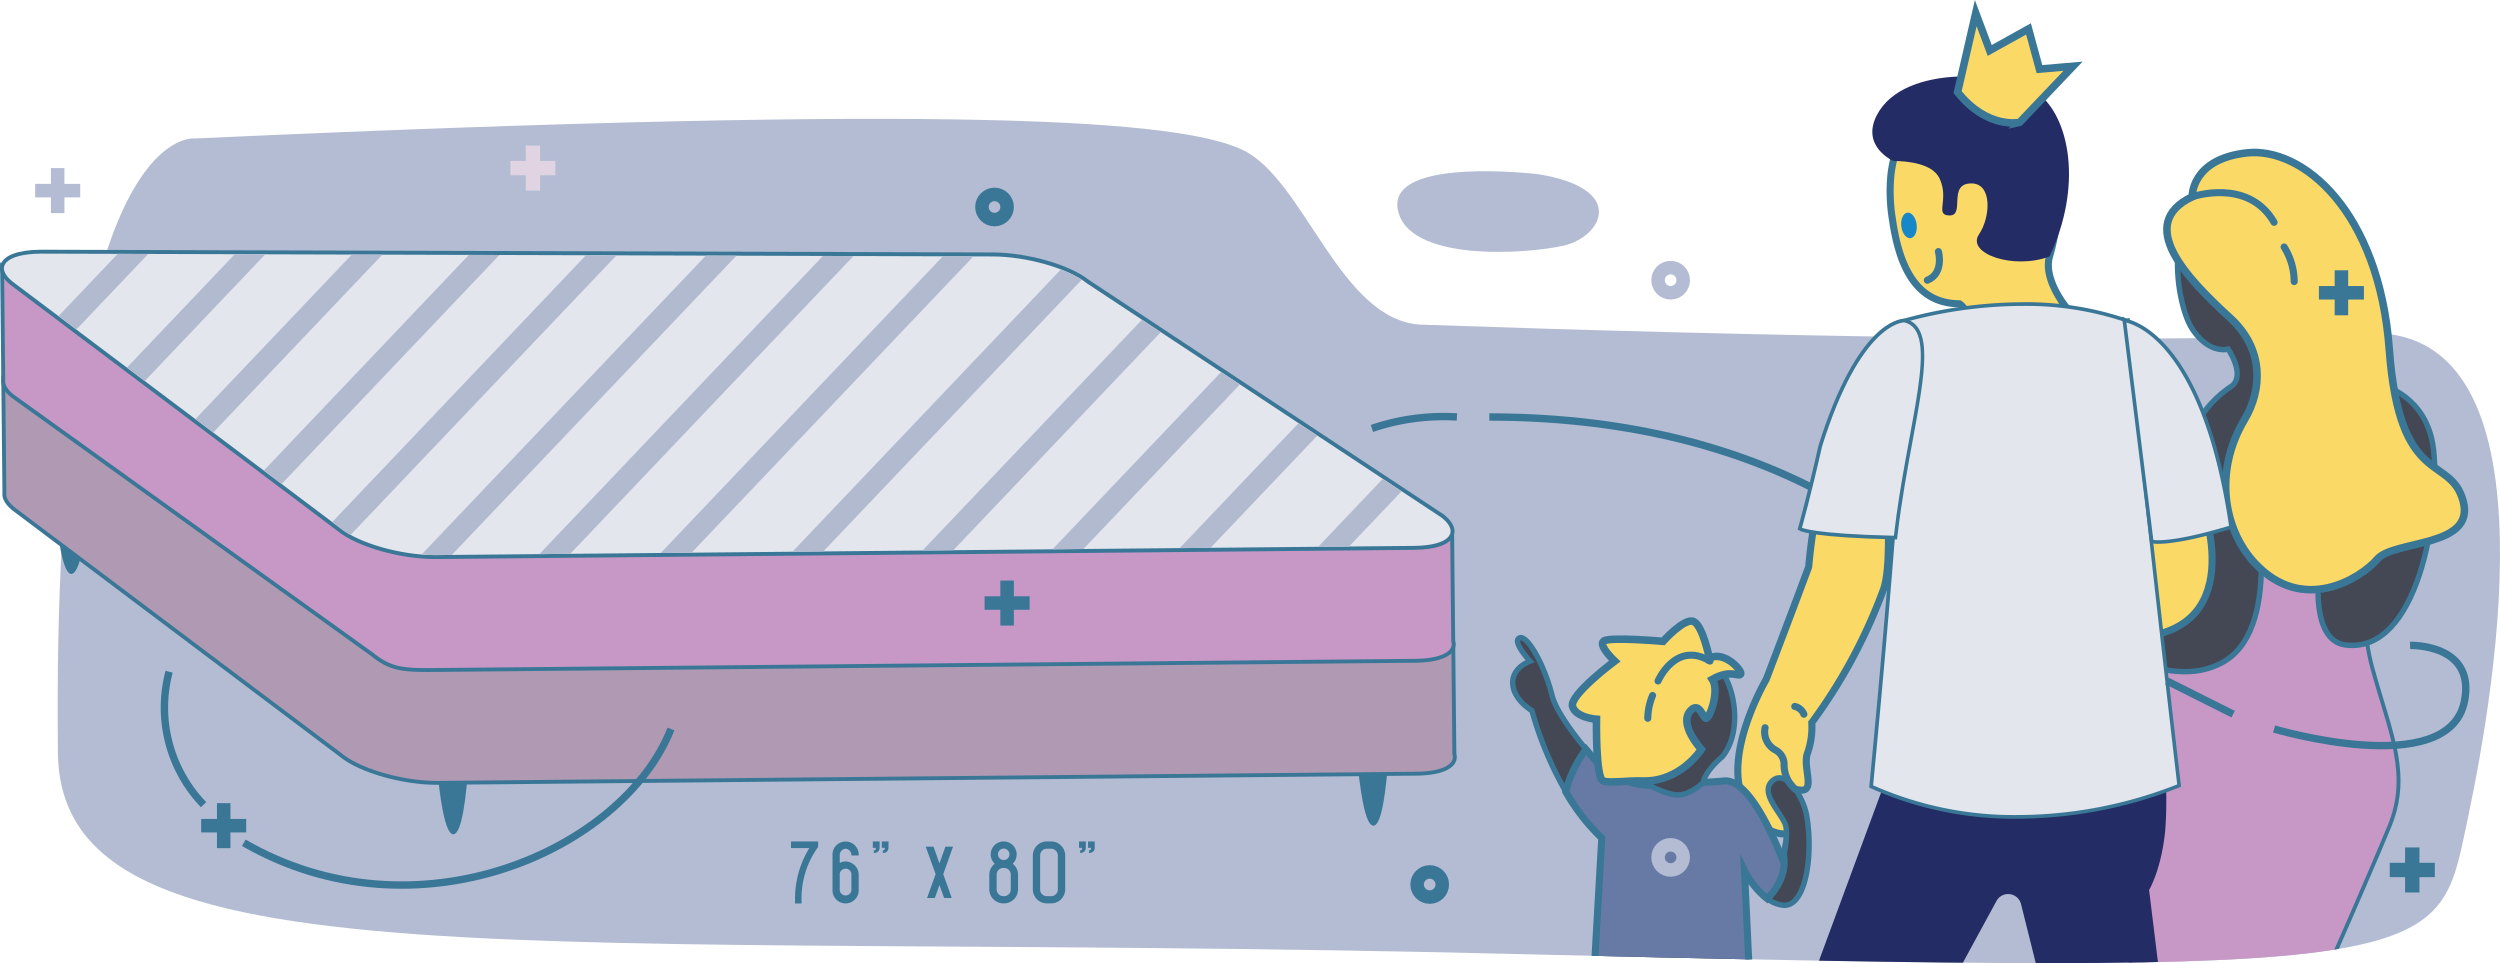 <svg viewBox="0 0 460.161 177.275" height="177.275" width="460.161" xmlns:xlink="http://www.w3.org/1999/xlink" xmlns="http://www.w3.org/2000/svg">
  <defs>
    <clipPath id="clip-path">
      <path transform="translate(-57.555 -64.687)" d="M86.5,68.126s-30.2-3.083-28.91,113.6c.487,44.14,86.562,32.612,267.138,37.017,173.452,4.231,170.713,2.115,176.313-24.326s16.467-92.014-19.111-89.9-114.341.465-173.278-1.586c-15.129-.529-21.6-26.97-33.183-32.258S228.873,61.643,86.5,68.126Z" data-name="Path 6424" id="Path_6424"></path>
    </clipPath>
    <clipPath id="clip-path-2">
      <path transform="translate(-38.819 -112.28)" d="M118.4,167.769l180.01-1.692c6.272-.063,8.535-2.385,5.061-5.177l-65.325-43.157c-3.474-2.8-11.375-5.008-17.647-4.944L45.509,112.28c-6.272.063-8.535,2.385-5.061,5.177l60.306,45.373C104.234,165.622,112.135,167.838,118.4,167.769Z" data-name="Path 6447" id="Path_6447"></path>
    </clipPath>
  </defs>
  <g transform="translate(0 2.411)" data-name="Group 19516" id="Group_19516">
    <path fill="#b3bcd2" transform="translate(-46.928 -45.891)" d="M82.8,68.969S56.31,65.357,57.59,182.036c.487,44.14,86.562,32.612,267.138,37.017,173.452,4.231,170.713,2.115,176.313-24.326s16.467-92.014-19.111-89.9-114.341.465-173.278-1.586c-15.129-.529-21.6-26.97-33.183-32.258S225.162,62.486,82.8,68.969Z" data-name="Path 6415" id="Path_6415"></path>
    <g transform="translate(10.622 19.11)" data-name="Group 19492" id="Group_19492">
      <g clip-path="url(#clip-path)" data-name="Group 19491" id="Group_19491">
        <g transform="translate(380.049 67.029)" data-name="Group 19490" id="Group_19490">
          <path fill="#c798c5" transform="translate(-776.555 -191.808)" d="M776.92,239l13.8-46.779L822.61,198.2l-.085.365c-.032.148-3.379,15.1-.005,27.578.6,2.216,1.227,4.283,1.835,6.277,2.559,8.429,4.58,15.087,1.327,22.956-3.924,9.476-10.841,25.151-10.91,25.309l-.09.2-36.61,1.745Z" data-name="Path 6416" id="Path_6416"></path>
          <path fill="#3a7797" transform="translate(-776.23 -191.44)" d="M790.651,192.265l31.2,5.843s-3.437,15.045,0,27.752c3.141,11.613,7.139,19.418,3.173,29.006s-10.9,25.3-10.9,25.3L778.1,281.879l-1.142-43.2,13.7-46.414m-.508-.825-.185.624-13.7,46.414-.032.111.005.111,1.142,43.2.021.735.735-.037,36.023-1.713.444-.021.18-.407c.069-.159,6.986-15.833,10.91-25.315,3.305-7.985,1.269-14.7-1.312-23.2-.6-1.994-1.232-4.056-1.83-6.267-3.353-12.4-.026-27.255.005-27.4l.169-.73-.735-.137-31.2-5.843-.645-.122Z" data-name="Path 6417" id="Path_6417"></path>
        </g>
        <path fill="#232c65" transform="translate(-346.307 -166.492)" d="M734.229,297.826c-.709,7.192-2.972,10.962-2.972,10.962l1.676,13.654c-6.145,2.4-13.517,3.406-21.6,3.538l-3.649-14.6a2.445,2.445,0,0,0-4.516-.576l-7.89,14.5c-8.112-.719-16.547-1.909-24.9-3.183l13.749-37.239,49.386-4.13A74.975,74.975,0,0,1,734.229,297.826Z" data-name="Path 6418" id="Path_6418"></path>
        <path stroke-width="1.303" stroke-miterlimit="10" stroke-linecap="round" stroke="#3a7797" fill="#fbd967" transform="translate(-333.096 -125.575)" d="M670.189,197.263c-5.859-7.626-13.014.143-13.014.143s-.915,1.872-1.793,11c-2.258,6.145-7.8,20.677-7.8,20.677s-8.064,13.7-4.183,22.163,10.4,6.568,10.4,4.786-3-3.374-3.7-6.018,1.126-2.121,1.126-2.121-.423,1.237,2.575,1.586.354-4.336,1.412-6.928a14.338,14.338,0,0,0,.746-5.489,98.547,98.547,0,0,0,13.178-24.474C670.506,208.744,669.866,200.457,670.189,197.263Z" data-name="Path 6419" id="Path_6419"></path>
        <path stroke-width="1.303" stroke-miterlimit="10" stroke-linecap="round" stroke="#3a7797" fill="#fbd967" transform="translate(-342.438 -161.37)" d="M662.17,269.88a2.379,2.379,0,0,1,1.676,1.428" data-name="Path 6420" id="Path_6420"></path>
        <path stroke-width="1" stroke-miterlimit="10" stroke="#3a7797" fill="#434854" transform="translate(-296.177 -150.086)" d="M613.7,295.18a6.092,6.092,0,0,1-2.871-1.2,15.636,15.636,0,0,1-4.188-5.209l.888,18.784H578.976l1.412-24.743a36.707,36.707,0,0,1-6.631-8.53,65.371,65.371,0,0,1-6.235-14.918s-3.353-1.935-3.527-4.934,3.173-4.183,3.173-4.183-3.347-3.575-1.941-4.257,4.585,4.913,6,10.555c.666,2.655,3.474,6.557,6.261,9.947.5.6.994,1.2,1.481,1.756a14.091,14.091,0,0,0,11.465,4.86c4.331-.238,9.677-.555,12.522-.8,5.288-.449,10.751,14.659,10.751,14.659s.079-.317.18-.82v-.005c.275-1.359.735-4.077.349-5.6-.529-2.094-4.934-5.944-2.47-8.234s5.743,2.914,6.346,6.446C619.346,285.983,617.934,295.677,613.7,295.18Z" data-name="Path 6421" id="Path_6421"></path>
        <path stroke-width="1.303" stroke-miterlimit="10" stroke-linecap="round" stroke="#3a7797" fill="#fbd967" transform="translate(-337.498 -164.862)" d="M651.762,277.29a3.8,3.8,0,0,0,1.962,4.135,2.986,2.986,0,0,1,1.539,2.48,5.938,5.938,0,0,0,2.084,4.728" data-name="Path 6422" id="Path_6422"></path>
        <path stroke-width="1.303" stroke-miterlimit="10" stroke-linecap="round" stroke="#3a7797" fill="#677aa5" transform="translate(-304.881 -168.405)" d="M619.536,312.3a15.635,15.635,0,0,1-4.188-5.209l.888,18.784H587.679l1.412-24.743a36.706,36.706,0,0,1-6.631-8.53,21.908,21.908,0,0,1,3.728-7.79c.5.6.994,1.2,1.481,1.756a14.091,14.091,0,0,0,11.465,4.86c4.331-.238,9.677-.555,12.522-.8,5.288-.449,10.751,14.659,10.751,14.659s.079-.317.18-.82C623.084,308.168,620.884,310.965,619.536,312.3Z" data-name="Path 6423" id="Path_6423"></path>
      </g>
    </g>
    <path stroke-width="1.361" stroke-miterlimit="10" stroke="#3a7797" fill="none" transform="translate(-281.72 -94.789)" d="M633.935,195.121S610.117,169.13,555.85,169.13" data-name="Path 6425" id="Path_6425"></path>
    <path stroke-width="1" stroke-miterlimit="10" stroke="#3a7797" fill="#434854" transform="translate(-417.612 -88.743)" d="M852.582,156.3s11.634.9,12.956,12.8-2.909,37.546-16.129,35.96S852.582,156.3,852.582,156.3Z" data-name="Path 6426" id="Path_6426"></path>
    <path stroke-width="1" stroke-miterlimit="10" stroke="#3a7797" fill="#434854" transform="translate(-394.583 -55.078)" d="M796.9,145.876s-3.538-14.289,8.593-22.247c2.38-2.115-.793-6.705-.793-6.705s-3.427,1.058-6.6-3.7-6.811-26.028,9.73-28.292,13.273,44.685,13.406,49.18S796.9,145.876,796.9,145.876Z" data-name="Path 6427" id="Path_6427"></path>
    <path stroke-width="1" stroke-miterlimit="10" stroke="#3a7797" fill="#434854" transform="translate(-378.096 -106.036)" d="M792.664,193s6.092,25.383-4.981,32.258-27.292-6.145-27.292-6.145Z" data-name="Path 6428" id="Path_6428"></path>
    <path stroke-width="1.392" stroke-miterlimit="10" stroke="#3a7797" fill="#fbd967" transform="translate(-392.848 -51.411)" d="M796.359,85.218s-.259-6.89,9.984-8.07,24.4,10.592,26.288,36.192,11.259,19.265,13.591,27.879-12.745,7.155-15.8,10.7-13.675,10.254-22.538.735c-5.838-6.266-7.562-16.949-1.9-26.42,3.236-5.415,3.675-12.935-2.623-18.694C795.354,100.226,785.819,90.247,796.359,85.218Z" data-name="Path 6429" id="Path_6429"></path>
    <g transform="translate(0 43.553)" data-name="Group 19503" id="Group_19503">
      <g transform="translate(145.595 108.915)" data-name="Group 19493" id="Group_19493">
        <path fill="#3a7797" transform="translate(-312.79 -316.87)" d="M317.787,316.875v1a16.1,16.1,0,0,0-3.057,9.8v.608h-1.2v-.608a17.767,17.767,0,0,1,2.634-9.582H312.79V316.87h5Z" data-name="Path 6430" id="Path_6430"></path>
        <path fill="#3a7797" transform="translate(-319.594 -316.87)" d="M328.568,319.451v1.38a2.208,2.208,0,0,1,1.084-.28,2.478,2.478,0,0,1,2.4,2.565v2.591a2.414,2.414,0,1,1-4.818,0v-6.256a2.414,2.414,0,1,1,4.818,0H330.71a1.162,1.162,0,0,0-1.058-1.243A1.175,1.175,0,0,0,328.568,319.451Zm0,3.665v2.464a1.082,1.082,0,1,0,2.142,0v-2.464a1.082,1.082,0,1,0-2.142,0Z" data-name="Path 6431" id="Path_6431"></path>
        <path fill="#3a7797" transform="translate(-326.205 -316.875)" d="M341.445,318.979v-.439s.381.042.381-.492h-.566V316.88h1.253v1.169A.94.94,0,0,1,341.445,318.979Zm2.708-.931a.924.924,0,0,1-1.058.931v-.439s.381.042.381-.492h-.55V316.88h1.227Z" data-name="Path 6432" id="Path_6432"></path>
        <path fill="#3a7797" transform="translate(-334.884 -317.728)" d="M364.709,318.69l-1.8,5.056,1.565,4.394h-1.407l-.857-2.38-.846,2.38h-1.438l1.576-4.394-1.819-5.056h1.438l1.084,3.083,1.1-3.083Z" data-name="Path 6433" id="Path_6433"></path>
        <path fill="#3a7797" transform="translate(-345.311 -316.87)" d="M387.1,322.973v2.734a2.577,2.577,0,0,1-2.581,2.565h-.127a2.591,2.591,0,0,1-2.581-2.565v-2.734a2.572,2.572,0,0,1,1-2,2.376,2.376,0,0,1,1.666-4.1,2.382,2.382,0,0,1,2.369,2.369,2.431,2.431,0,0,1-.719,1.735A2.58,2.58,0,0,1,387.1,322.973Zm-1.338,0a1.23,1.23,0,0,0-1.237-1.227H384.4a1.237,1.237,0,0,0-1.237,1.227v2.734a1.239,1.239,0,0,0,1.237,1.237h.127a1.229,1.229,0,0,0,1.237-1.237Zm-2.353-3.733a1.055,1.055,0,1,0,2.11,0,1.055,1.055,0,0,0-2.11,0Z" data-name="Path 6434" id="Path_6434"></path>
        <path fill="#3a7797" transform="translate(-352.449 -316.87)" d="M402.92,319.451v6.256a2.59,2.59,0,0,1-2.591,2.565h-.788a2.591,2.591,0,0,1-2.581-2.565v-6.256a2.591,2.591,0,0,1,2.581-2.581h.788A2.6,2.6,0,0,1,402.92,319.451Zm-1.354,0a1.254,1.254,0,0,0-1.237-1.243h-.788a1.25,1.25,0,0,0-1.237,1.243v6.256a1.239,1.239,0,0,0,1.237,1.237h.788a1.239,1.239,0,0,0,1.237-1.237Z" data-name="Path 6435" id="Path_6435"></path>
        <path fill="#3a7797" transform="translate(-360.031 -316.875)" d="M413.235,318.979v-.439s.381.042.381-.492h-.566V316.88H414.3v1.169A.948.948,0,0,1,413.235,318.979Zm2.7-.931a.924.924,0,0,1-1.058.931v-.439s.381.042.381-.492h-.55V316.88h1.227Z" data-name="Path 6436" id="Path_6436"></path>
      </g>
      <g data-name="Group 19502" id="Group_19502">
        <path fill="#3a7797" transform="translate(-45.715 -140.057)" d="M58.561,172.823l5.008-.053s-1.613,26.933-4.728,26.964S54.97,172.86,54.97,172.86Z" data-name="Path 6437" id="Path_6437"></path>
        <path fill="#3a7797" transform="translate(-259.264 -181.356)" d="M511.781,260.457l3.6-.037s-.206,26.917-3.316,26.949-3.871-26.875-3.871-26.875Z" data-name="Path 6438" id="Path_6438"></path>
        <path fill="#3a7797" transform="translate(-108.373 -182.765)" d="M191.546,263.447l3.591-.037s-.206,26.917-3.316,26.949-3.871-26.875-3.871-26.875Z" data-name="Path 6439" id="Path_6439"></path>
        <g transform="translate(0.234 23.136)" data-name="Group 19495" id="Group_19495">
          <path fill="#b099b3" transform="translate(-38.24 -155.046)" d="M118.462,230.049c-6.367,0-14.1-2.205-17.6-5.024L40.567,179.658c-1.586-1.28-1.83-2.327-1.74-2.988l-.217-21.19,266.9,49.159.206,20.074a1.92,1.92,0,0,1-.3,1.7c-.888,1.216-3.258,1.9-6.663,1.941Z" data-name="Path 6440" id="Path_6440"></path>
          <g data-name="Group 19494" id="Group_19494">
            <path fill="#3a7797" transform="translate(-37.91 -154.66)" d="M38.64,155.527l266.175,49.027.2,19.831c.566,1.846-1.883,3.178-6.61,3.226L118.4,229.3h-.27c-6.224,0-13.95-2.189-17.377-4.944L40.443,178.986c-1.216-.978-1.713-1.893-1.6-2.676l-.206-20.783m-.73-.867.011.873.212,20.73c-.127,1.079.5,2.179,1.867,3.279l60.322,45.383c3.538,2.85,11.37,5.093,17.811,5.093h.275l180.01-1.692c3.522-.037,5.992-.777,6.949-2.084a2.242,2.242,0,0,0,.37-1.962l-.2-19.73-.005-.592-.582-.106L38.772,154.819l-.862-.159Z" data-name="Path 6441" id="Path_6441"></path>
          </g>
        </g>
        <path fill="#1887c9" transform="translate(-38.302 -130.068)" d="M118.816,207.064l180.01-1.692c6.272-.063,8.535-2.385,5.061-5.177l-25.658-22.353c-3.474-2.8-22.6-13.448-28.873-13.384L45.929,151.57c-6.272.063-8.535,2.38-5.061,5.177l66.086,47.472C110.429,207.017,112.544,207.128,118.816,207.064Z" data-name="Path 6442" id="Path_6442"></path>
        <g transform="translate(0.022 2.359)" data-name="Group 19497" id="Group_19497">
          <path fill="#c798c5" transform="translate(-37.835 -115.756)" d="M116.492,190.764c-5.04,0-7.113-.407-10.259-2.935L40.167,140.373c-1.6-1.28-1.835-2.327-1.75-2.993L38.2,116.19l266.9,49.159.206,20.074a1.906,1.906,0,0,1-.3,1.7c-.888,1.216-3.258,1.9-6.663,1.941l-180.01,1.692C117.676,190.764,117.063,190.764,116.492,190.764Z" data-name="Path 6443" id="Path_6443"></path>
          <g data-name="Group 19496" id="Group_19496">
            <path fill="#3a7797" transform="translate(-37.51 -115.37)" d="M38.24,116.232l266.175,49.027.2,19.831c.566,1.846-1.883,3.178-6.61,3.226L118,190.007c-.656.005-1.264.011-1.835.011-4.892,0-6.917-.349-10.032-2.856L40.048,139.69c-1.216-.978-1.713-1.893-1.6-2.676l-.212-20.783m-.73-.862.011.873.212,20.73c-.127,1.079.5,2.179,1.867,3.279l.016.011.016.011L105.7,187.734c3.22,2.586,5.336,3,10.465,3,.571,0,1.185-.005,1.84-.011l180.01-1.692c3.522-.037,5.992-.777,6.949-2.084a2.242,2.242,0,0,0,.37-1.962l-.2-19.736-.005-.592-.582-.106L38.367,115.529l-.857-.159Z" data-name="Path 6444" id="Path_6444"></path>
          </g>
        </g>
        <g data-name="Group 19499" id="Group_19499">
          <path fill="#e3e6ed" transform="translate(-37.788 -111.23)" d="M117.821,167.809c-6.367,0-14.1-2.205-17.6-5.024l-60.3-45.367c-1.835-1.475-1.92-2.639-1.671-3.358.529-1.528,3.062-2.427,6.943-2.47l175,.518h.264c6.367,0,14.1,2.205,17.6,5.024l65.293,43.141c1.851,1.486,1.935,2.649,1.687,3.369-.529,1.528-3.062,2.427-6.949,2.47Z" data-name="Path 6445" id="Path_6445"></path>
          <g data-name="Group 19498" id="Group_19498">
            <path fill="#3a7797" transform="translate(-37.468 -110.91)" d="M44.878,111.629l174.991.518h.27c6.224,0,13.95,2.189,17.377,4.944l65.325,43.157c3.474,2.8,1.206,5.114-5.061,5.177l-180.01,1.692h-.27c-6.224,0-13.95-2.189-17.377-4.95L39.817,116.8c-3.474-2.782-1.206-5.1,5.061-5.167m.005-.719h-.011c-4.1.042-6.69,1-7.282,2.708-.286.825-.212,2.147,1.777,3.749L99.69,162.75c3.538,2.85,11.37,5.093,17.811,5.093h.275l180.01-1.692c4.1-.042,6.69-1,7.282-2.713.286-.825.212-2.147-1.777-3.749l-.026-.021-.026-.021L237.944,116.5c-3.57-2.85-11.38-5.082-17.8-5.087h-.275L44.883,110.91Z" data-name="Path 6446" id="Path_6446"></path>
          </g>
        </g>
        <g transform="translate(0.714 0.724)" data-name="Group 19501" id="Group_19501">
          <g clip-path="url(#clip-path-2)" data-name="Group 19500" id="Group_19500">
            <line stroke-width="4.082" stroke-miterlimit="10" stroke="#b2bad0" fill="none" transform="translate(-82.125 -68.656)" y2="180.041" x1="171.221" data-name="Line 1196" id="Line_1196"></line>
            <line stroke-width="4.082" stroke-miterlimit="10" stroke="#b2bad0" fill="none" transform="translate(-60.406 -68.773)" y2="180.041" x1="171.221" data-name="Line 1197" id="Line_1197"></line>
            <line stroke-width="4.082" stroke-miterlimit="10" stroke="#b2bad0" fill="none" transform="translate(-38.688 -68.889)" y2="180.041" x1="171.221" data-name="Line 1198" id="Line_1198"></line>
            <line stroke-width="4.082" stroke-miterlimit="10" stroke="#b2bad0" fill="none" transform="translate(-16.969 -69.006)" y2="180.041" x1="171.221" data-name="Line 1199" id="Line_1199"></line>
            <line stroke-width="4.082" stroke-miterlimit="10" stroke="#b2bad0" fill="none" transform="translate(4.75 -69.122)" y2="180.041" x1="171.221" data-name="Line 1200" id="Line_1200"></line>
            <line stroke-width="4.082" stroke-miterlimit="10" stroke="#b2bad0" fill="none" transform="translate(26.997 -69.238)" y2="180.041" x1="171.221" data-name="Line 1201" id="Line_1201"></line>
            <line stroke-width="4.082" stroke-miterlimit="10" stroke="#b2bad0" fill="none" transform="translate(48.715 -69.355)" y2="180.041" x1="171.221" data-name="Line 1202" id="Line_1202"></line>
            <line stroke-width="4.082" stroke-miterlimit="10" stroke="#b2bad0" fill="none" transform="translate(70.963 -69.471)" y2="180.041" x1="171.221" data-name="Line 1203" id="Line_1203"></line>
            <line stroke-width="4.082" stroke-miterlimit="10" stroke="#b2bad0" fill="none" transform="translate(164.484 -69.587)" y2="34.849" x1="33.146" data-name="Line 1204" id="Line_1204"></line>
            <line stroke-width="4.082" stroke-miterlimit="10" stroke="#b2bad0" fill="none" transform="translate(96.098 -70.64)" y2="180.041" x1="171.221" data-name="Line 1205" id="Line_1205"></line>
            <line stroke-width="4.082" stroke-miterlimit="10" stroke="#b2bad0" fill="none" transform="translate(119.931 -70.756)" y2="180.041" x1="171.221" data-name="Line 1206" id="Line_1206"></line>
            <line stroke-width="4.082" stroke-miterlimit="10" stroke="#b2bad0" fill="none" transform="translate(143.765 -70.872)" y2="180.041" x1="171.226" data-name="Line 1207" id="Line_1207"></line>
            <line stroke-width="4.082" stroke-miterlimit="10" stroke="#b2bad0" fill="none" transform="translate(167.076 -70.989)" y2="180.041" x1="171.221" data-name="Line 1208" id="Line_1208"></line>
            <line stroke-width="4.082" stroke-miterlimit="10" stroke="#b2bad0" fill="none" transform="translate(188.794 -67.266)" y2="180.041" x1="171.221" data-name="Line 1209" id="Line_1209"></line>
          </g>
        </g>
      </g>
    </g>
    <g transform="translate(330.877 11.644)" data-name="Group 19508" id="Group_19508">
      <path stroke-width="1.303" stroke-miterlimit="10" stroke="#3a7797" fill="#fbd967" transform="translate(-678.326 -52.975)" d="M708.1,94.837c1.9,1.179,4.114,7.3,4.114,7.3l15.241-7.054s-3.929-4.955-2.76-8.953c2.322-7.969,2.623-18.435-1.682-24.791-2.433-3.607-6.351-5.891-12.216-5.642-6.769.28-10.6,3.443-12.766,7.24a19.917,19.917,0,0,0-2.094,5.616c-.18.783-.307,1.555-.407,2.284a31.87,31.87,0,0,0,.27,8.6C697.136,88.708,700.552,94.768,708.1,94.837Z" data-name="Path 6448" id="Path_6448"></path>
      <path stroke-width="1.303" stroke-miterlimit="10" stroke-linecap="round" stroke="#3a7797" fill="#fbd967" transform="translate(-706.027 -119.372)" d="M780.241,197.316s10.233,25.912-14.691,25.415S761.59,191.541,780.241,197.316Z" data-name="Path 6449" id="Path_6449"></path>
      <g transform="translate(13.178 41.577)" data-name="Group 19505" id="Group_19505">
        <path fill="#e3e6ed" transform="translate(-688.405 -129.487)" d="M715.613,224.214a64.076,64.076,0,0,1-26.621-5.5l-.222-.1.021-.238c.074-.762,7.414-76.3,5.717-85.113l-.058-.307.3-.085a82.931,82.931,0,0,1,21.835-3.046,57.638,57.638,0,0,1,19.27,3.057l.2.074.021.212c2.946,30.386,9.286,84.495,9.349,85.034l.026.249-.227.1A81.446,81.446,0,0,1,715.613,224.214Z" data-name="Path 6450" id="Path_6450"></path>
        <g data-name="Group 19504" id="Group_19504">
          <path fill="#3a7797" transform="translate(-688.08 -129.19)" d="M716.261,129.867A57.569,57.569,0,0,1,735.42,132.9c2.983,30.74,9.349,85.039,9.349,85.039a80.607,80.607,0,0,1-29.487,5.637,63.984,63.984,0,0,1-26.483-5.473s7.435-76.245,5.711-85.208a82.631,82.631,0,0,1,21.75-3.03m0-.677h0a83.436,83.436,0,0,0-21.93,3.062l-.6.169.116.608c1.687,8.763-5.648,84.257-5.722,85.018l-.048.481.439.2a64.479,64.479,0,0,0,26.758,5.531,82.008,82.008,0,0,0,29.757-5.7l.455-.2-.058-.492c-.063-.545-6.4-54.643-9.349-85.029l-.042-.428-.4-.143a57.8,57.8,0,0,0-19.376-3.083Z" data-name="Path 6451" id="Path_6451"></path>
        </g>
      </g>
      <g transform="translate(59.693 44.221)" data-name="Group 19506" id="Group_19506">
        <path fill="#e3e6ed" transform="translate(-776.417 -134.675)" d="M783.138,176.166a4.576,4.576,0,0,1-1.015-.074l-.227-.053L776.935,136l-.048-.021v-.259l.005-.058-.053-.439.4.175.3-.069.021.185c3.6,1.111,6.483,4.162,8.265,6.536,5,6.637,8.577,17.1,10.65,31.079l.042.291-.28.085C788.506,175.823,784.714,176.166,783.138,176.166Z" data-name="Path 6452" id="Path_6452"></path>
        <path fill="#3a7797" transform="translate(-776.04 -134.19)" d="M776.865,135.258l.005.026c-.026-.016-.032-.021-.005-.026m.005.026c.613.264,13.739,2.628,18.889,37.409-7.684,2.306-11.438,2.655-13,2.655a4.688,4.688,0,0,1-.936-.063l-4.955-40m-.83-1.095.138,1v.011a.666.666,0,0,0,.042.307l4.939,39.852.058.465.455.111a5.078,5.078,0,0,0,1.089.079c1.592,0,5.426-.349,13.194-2.681l.561-.169-.085-.576c-2.078-14.04-5.685-24.553-10.714-31.232-1.782-2.364-4.638-5.4-8.228-6.589l-.037-.317-.545.106-.867-.37Z" data-name="Path 6453" id="Path_6453"></path>
      </g>
      <g transform="translate(0 44.612)" data-name="Group 19507" id="Group_19507">
        <path fill="#e3e6ed" transform="translate(-663.518 -135.227)" d="M681.228,175.5c-14.77-.338-16.991-1.465-17.076-1.518l-.233-.127.074-.259c.016-.058,1.7-6.05,3.7-14.966,2.977-9.487,6.4-16.219,10.2-20.042,2.919-2.946,5.013-3.03,5.241-3.03h.037l.048.011c5.008,1.169,3.406,9.852,1.19,21.872-.984,5.336-2.1,11.385-2.829,17.758l-.037.307Z" data-name="Path 6454" id="Path_6454"></path>
        <path fill="#3a7797" transform="translate(-663.16 -134.93)" d="M682.769,135.607h.011c6.8,1.586.465,18.673-1.9,39.265-14.854-.344-16.922-1.475-16.922-1.475s1.676-5.949,3.707-14.981c7.086-22.6,14.818-22.808,15.1-22.808m0-.677c-.862,0-8.646.656-15.748,23.279l-.011.026-.005.026c-2,8.905-3.681,14.886-3.7,14.95l-.148.518.471.259c.227.122,2.633,1.222,17.229,1.555l.613.016.069-.613c.73-6.362,1.846-12.406,2.829-17.737,2.247-12.2,3.876-21.015-1.444-22.258l-.069-.016h-.079l-.01-.005Z" data-name="Path 6455" id="Path_6455"></path>
      </g>
      <path stroke-width="1.303" stroke-miterlimit="10" stroke-linecap="round" stroke="#3a7797" fill="#fbd967" transform="translate(-684.429 -79.302)" d="M710.347,111.55s1.1,3.993-2.047,5.278" data-name="Path 6456" id="Path_6456"></path>
      <ellipse fill="#1688c9" transform="translate(18.794 25.267) rotate(-7.082)" ry="2.364" rx="1.423" cy="2.364" cx="1.423" data-name="Ellipse 13128" id="Ellipse_13128"></ellipse>
      <path fill="#232c65" transform="translate(-675.412 -50.568)" d="M690.013,57.671c5.05-9.677,24.627-7.805,29.524-4.093,6.1,4.622,8.292,17.356,2.247,30.143-6.674,2.507-15.362-.566-12.988-4.072,2.142-3.157,2.485-9.387-1.4-9.376-4.437.016-1.1,5.891-3.987,5.9s-.005-2.887-1.883-6.838c-1.29-2.718-5.812-3.173-8.509-3.2C693.027,66.143,686.982,63.478,690.013,57.671Z" data-name="Path 6457" id="Path_6457"></path>
    </g>
    <path stroke-width="1.392" stroke-miterlimit="10" stroke-linecap="round" stroke="#3a7797" fill="#fbd967" transform="translate(-358.518 -28.55)" d="M718.84,43.093l3.342-14.543,2.575,6.875,7.139-3.966,2.015,7.4,6.177-.529-9.831,10.338C730.263,48.666,724.292,49.967,718.84,43.093Z" data-name="Path 6458" id="Path_6458"></path>
    <path stroke-width="1.303" stroke-miterlimit="10" stroke-linecap="round" stroke="#3a7797" fill="#fbd967" transform="translate(-397 -57.993)" d="M800.51,91.8s10.307-3.559,15.066,4.7" data-name="Path 6459" id="Path_6459"></path>
    <path stroke-width="1.303" stroke-miterlimit="10" stroke-linecap="round" stroke="#3a7797" fill="#fbd967" transform="translate(-412.073 -66.909)" d="M832.5,109.96a12.156,12.156,0,0,1,1.851,6.367" data-name="Path 6460" id="Path_6460"></path>
    <path stroke-width="1" stroke-miterlimit="10" stroke="#3a7797" fill="#434854" transform="translate(-300.954 -133.785)" d="M614.46,275.4s-2.459,2.459-4.923,2.285-6.52-2.57-6.52-2.57a12.836,12.836,0,0,1-6.171-13.294c1.412-9.344,11.581-11.65,18.863-8.763,3.94,1.565,6.684,12.083,2.29,17.578C614.65,273.457,614.46,275.4,614.46,275.4Z" data-name="Path 6461" id="Path_6461"></path>
    <path stroke-width="1.392" stroke-miterlimit="10" stroke="#3a7797" fill="#fbd967" transform="translate(-295.342 -128.257)" d="M609.974,246.987s-1.2-5.939-2.877-6.732-5.642,3.638-5.642,3.638-9.873-.862-10.931-.048,2.025,3.686,2.025,3.686-8.371,6.256-7.758,8.345,4.405,2.359,4.405,2.359-.174,10.9,1.232,11.359,3.86-.079,7.4,0c6.875.148,10.666-5.817,10.666-5.817s-4.352-4.717-1.941-7.181c1.586-1.623,2.205,1.38,2.819,1.465s2.554-5.018,1.148-7.181c3.437-1.9,4.759-.4,5.2-.925C616.177,249.42,612.792,245.538,609.974,246.987Z" data-name="Path 6462" id="Path_6462"></path>
    <path stroke-width="1.361" stroke-miterlimit="10" stroke="#3a7797" fill="none" transform="translate(-410.424 -132.246)" d="M854.029,248.629s12.163-.37,10.005,10.323C861.083,273.573,829,264.012,829,264.012" data-name="Path 6463" id="Path_6463"></path>
    <path stroke-width="1.361" stroke-miterlimit="10" stroke="#3a7797" fill="none" transform="translate(-392.849 -138.081)" d="M803.895,267.123,791.7,261.01" data-name="Path 6464" id="Path_6464"></path>
    <path stroke-width="1.361" stroke-miterlimit="10" stroke="#3a7797" fill="none" transform="translate(-262.463 -94.717)" d="M530.633,169.053a41.166,41.166,0,0,0-15.653,2.115" data-name="Path 6465" id="Path_6465"></path>
    <path stroke-width="1.361" stroke-miterlimit="10" stroke="#3a7797" fill="none" transform="translate(-77.454 -145.959)" d="M200.949,277.73c-8.815,22.353-46.89,39.275-78.619,20.941" data-name="Path 6466" id="Path_6466"></path>
    <path stroke-width="1.361" stroke-miterlimit="10" stroke="#3a7797" fill="none" transform="translate(-64.421 -136.564)" d="M101.894,282.264a25.758,25.758,0,0,1-6.346-24.474" data-name="Path 6467" id="Path_6467"></path>
    <g transform="translate(6.474 24.384)" data-name="Group 19515" id="Group_19515">
      <circle stroke-width="2.488" stroke-miterlimit="10" stroke="#3a7797" fill="none" transform="translate(174.267 8.99)" r="2.316" cy="2.316" cx="2.316" data-name="Ellipse 13129" id="Ellipse_13129"></circle>
      <circle stroke-width="2.488" stroke-miterlimit="10" stroke="#b3bcd2" fill="none" transform="translate(298.714 22.464)" r="2.316" cy="2.316" cx="2.316" data-name="Ellipse 13130" id="Ellipse_13130"></circle>
      <circle stroke-width="2.488" stroke-miterlimit="10" stroke="#b3bcd2" fill="none" transform="translate(298.714 128.704)" r="2.316" cy="2.316" cx="2.316" data-name="Ellipse 13131" id="Ellipse_13131"></circle>
      <circle stroke-width="2.488" stroke-miterlimit="10" stroke="#3a7797" fill="none" transform="translate(254.367 133.696)" r="2.316" cy="2.316" cx="2.316" data-name="Ellipse 13132" id="Ellipse_13132"></circle>
      <g transform="translate(87.472)" data-name="Group 19509" id="Group_19509">
        <line stroke-width="2.646" stroke-miterlimit="10" stroke="#e1d4e2" fill="none" transform="translate(4.146)" y2="8.292" data-name="Line 1210" id="Line_1210"></line>
        <line stroke-width="2.646" stroke-miterlimit="10" stroke="#e1d4e2" fill="none" transform="translate(0 4.146)" x1="8.287" data-name="Line 1211" id="Line_1211"></line>
      </g>
      <g transform="translate(30.555 121.036)" data-name="Group 19510" id="Group_19510">
        <line stroke-width="2.488" stroke-miterlimit="10" stroke="#3a7797" fill="none" transform="translate(4.146)" y2="8.287" data-name="Line 1212" id="Line_1212"></line>
        <line stroke-width="2.488" stroke-miterlimit="10" stroke="#3a7797" fill="none" transform="translate(0 4.146)" x1="8.287" data-name="Line 1213" id="Line_1213"></line>
      </g>
      <g transform="translate(420.352 22.956)" data-name="Group 19511" id="Group_19511">
        <line stroke-width="2.488" stroke-miterlimit="10" stroke="#3a7797" fill="none" transform="translate(4.146)" y2="8.287" data-name="Line 1214" id="Line_1214"></line>
        <line stroke-width="2.488" stroke-miterlimit="10" stroke="#3a7797" fill="none" transform="translate(0 4.141)" x1="8.287" data-name="Line 1215" id="Line_1215"></line>
      </g>
      <g transform="translate(174.753 80.063)" data-name="Group 19512" id="Group_19512">
        <line stroke-width="2.488" stroke-miterlimit="10" stroke="#3a7797" fill="none" transform="translate(4.146)" y2="8.287" data-name="Line 1216" id="Line_1216"></line>
        <line stroke-width="2.488" stroke-miterlimit="10" stroke="#3a7797" fill="none" transform="translate(0 4.141)" x1="8.292" data-name="Line 1217" id="Line_1217"></line>
      </g>
      <g transform="translate(0 4.146)" data-name="Group 19513" id="Group_19513">
        <line stroke-width="2.488" stroke-miterlimit="10" stroke="#b3bcd2" fill="none" transform="translate(4.141)" y2="8.287" data-name="Line 1218" id="Line_1218"></line>
        <line stroke-width="2.488" stroke-miterlimit="10" stroke="#b3bcd2" fill="none" transform="translate(0 4.146)" x1="8.287" data-name="Line 1219" id="Line_1219"></line>
      </g>
      <g transform="translate(433.393 129.19)" data-name="Group 19514" id="Group_19514">
        <line stroke-width="2.646" stroke-miterlimit="10" stroke="#3a7797" fill="none" transform="translate(4.146)" y2="8.287" data-name="Line 1220" id="Line_1220"></line>
        <line stroke-width="2.646" stroke-miterlimit="10" stroke="#3a7797" fill="none" transform="translate(0 4.146)" x1="8.292" data-name="Line 1221" id="Line_1221"></line>
      </g>
    </g>
    <path fill="#b3bcd2" transform="translate(-266.628 -54.484)" d="M549.774,84.14S522.154,80.8,523.9,90.576s23.548,8.3,30.529,6.711S566.348,86.837,549.774,84.14Z" data-name="Path 6468" id="Path_6468"></path>
    <path stroke-width="1.303" stroke-miterlimit="10" stroke-linecap="round" stroke="#3a7797" fill="#fbd967" transform="translate(-309.393 -133.85)" d="M614.58,256.784s3.221-7.493,9.566-3.665" data-name="Path 6469" id="Path_6469"></path>
    <path stroke-width="1.303" stroke-miterlimit="10" stroke-linecap="round" stroke="#3a7797" fill="#fbd967" transform="translate(-307.706 -140.47)" d="M611.883,266.08a11.526,11.526,0,0,0-.883,4.188" data-name="Path 6470" id="Path_6470"></path>
  </g>
</svg>
